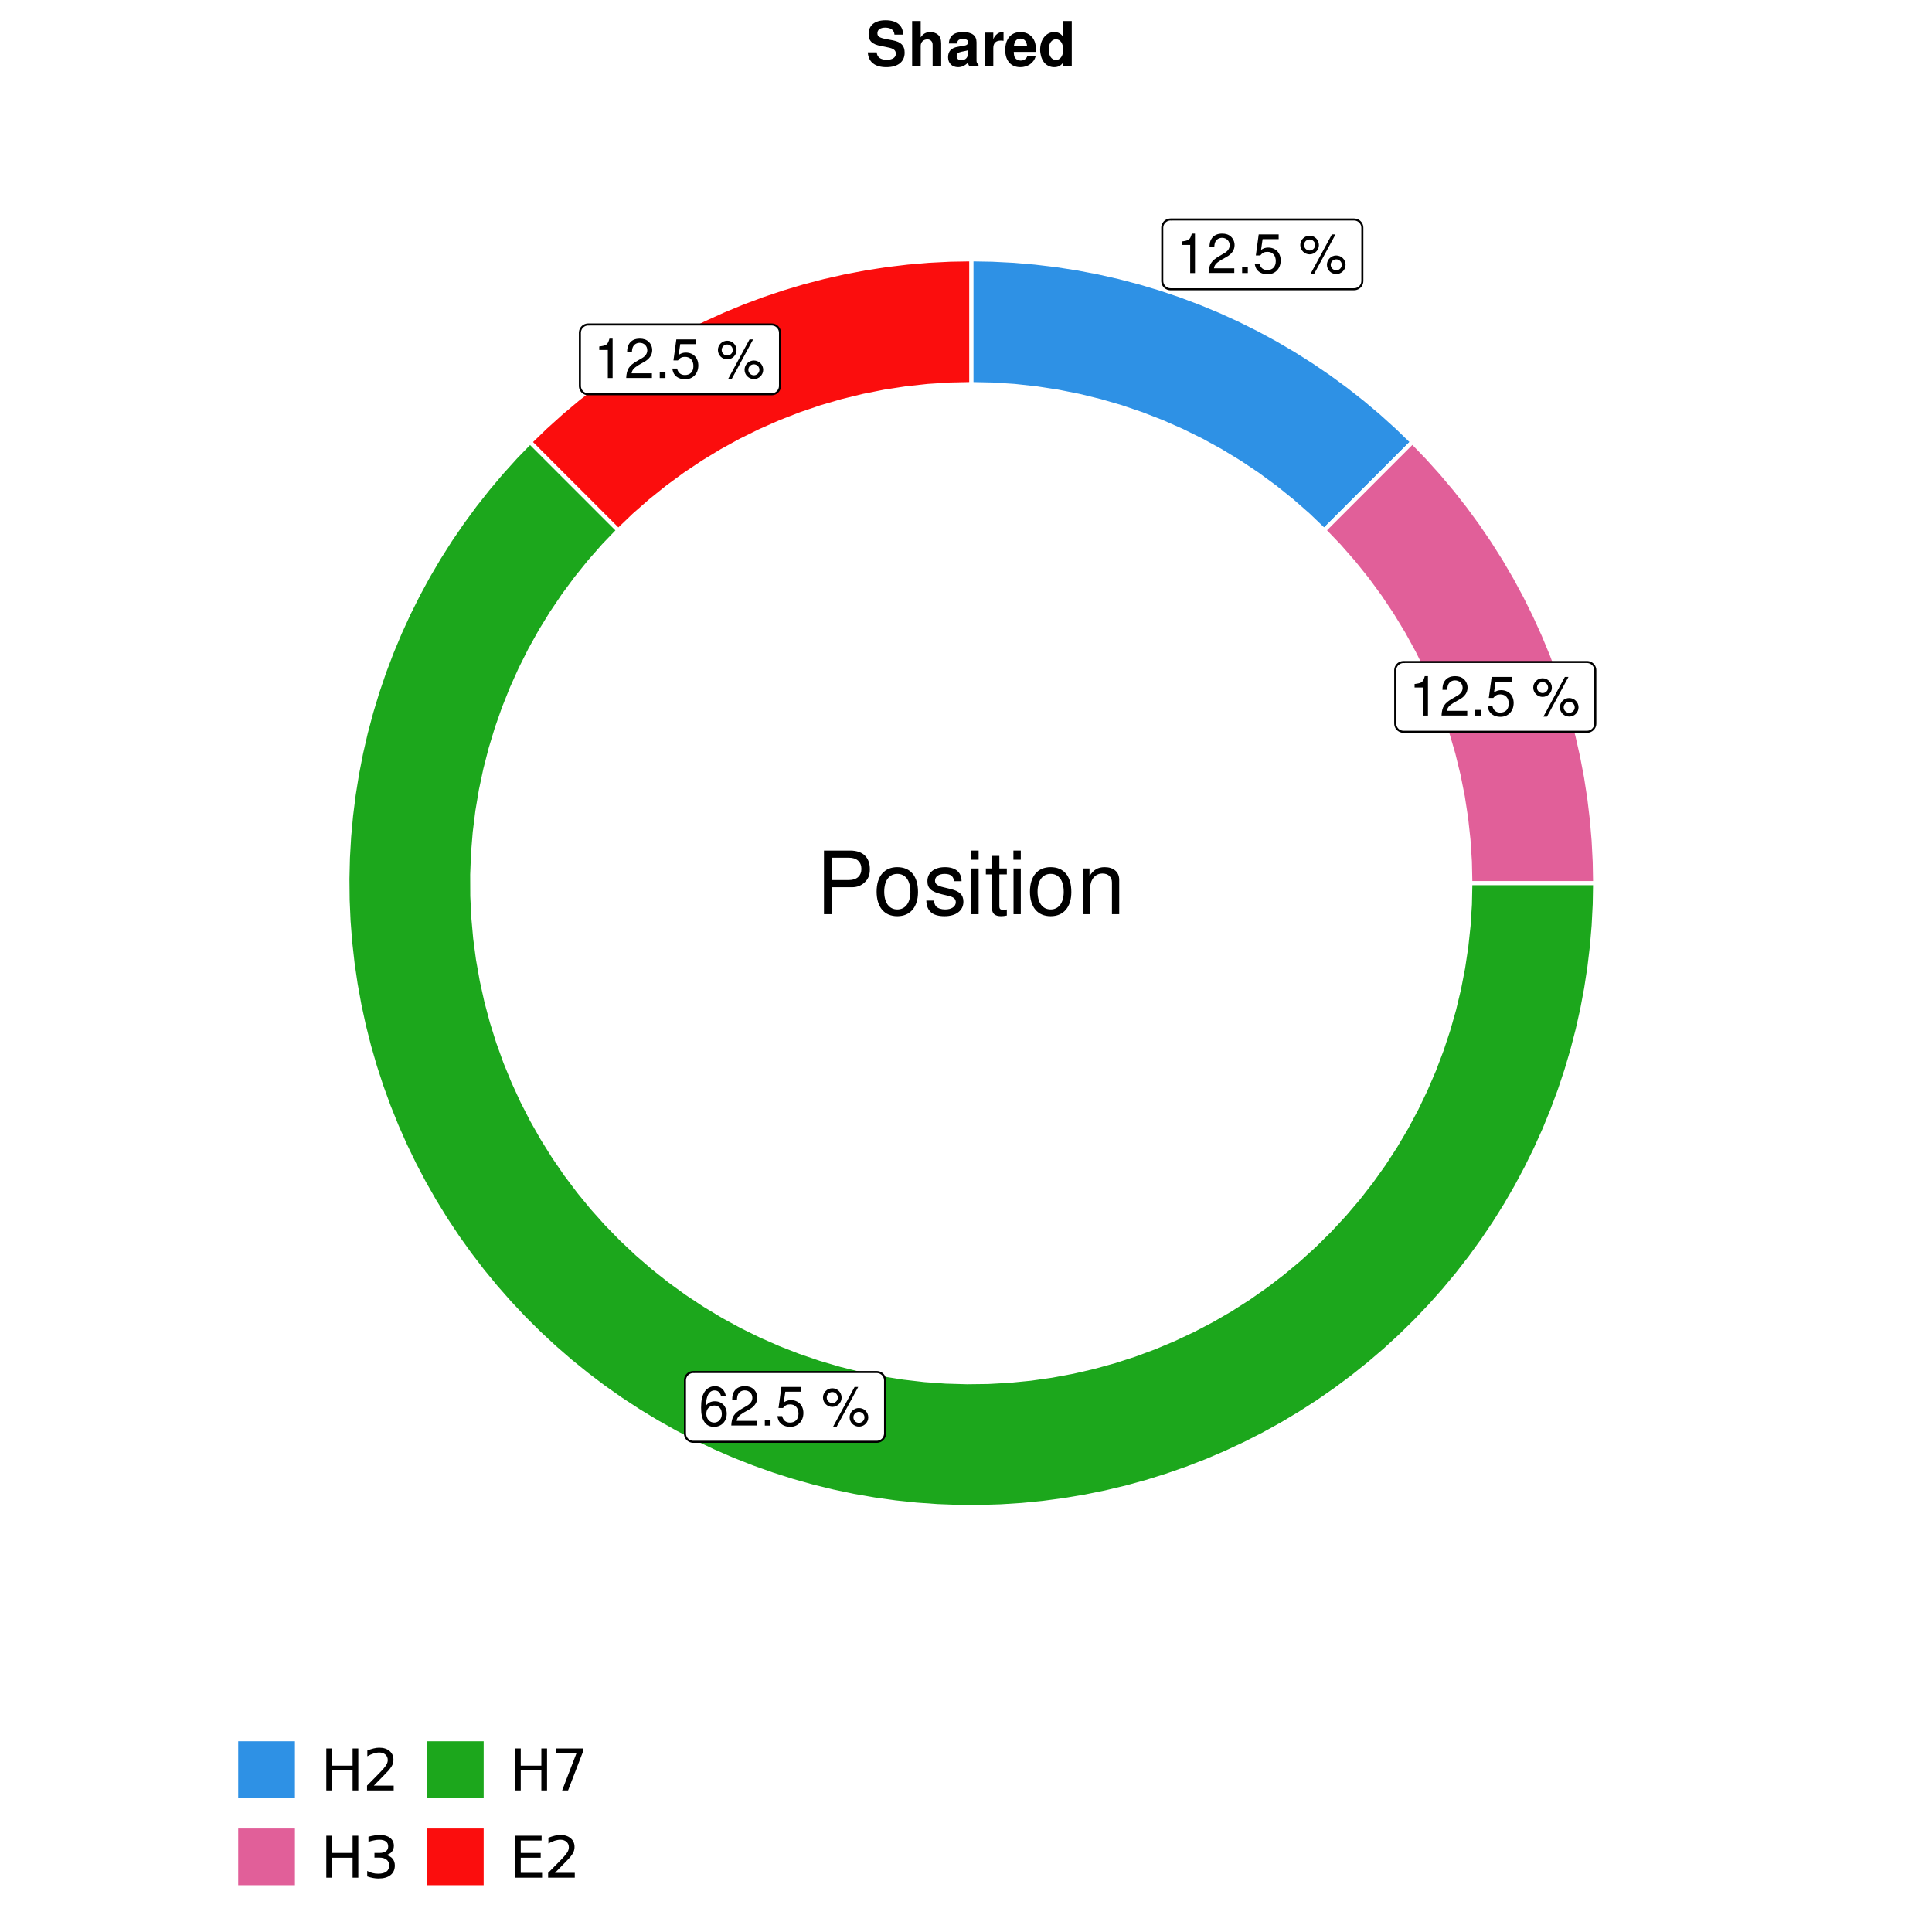 <?xml version="1.0" encoding="UTF-8"?>
<svg xmlns="http://www.w3.org/2000/svg" xmlns:xlink="http://www.w3.org/1999/xlink" width="504pt" height="504pt" viewBox="0 0 504 504" version="1.1">
<defs>
<g>
<symbol overflow="visible" id="glyph0-0">
<path style="stroke:none;" d=""/>
</symbol>
<symbol overflow="visible" id="glyph0-1">
<path style="stroke:none;" d="M 3.688 -7.328 L 3.688 0 L 4.938 0 L 4.938 -10.281 L 4.109 -10.281 C 3.672 -8.703 3.391 -8.484 1.453 -8.234 L 1.453 -7.328 Z M 3.688 -7.328 "/>
</symbol>
<symbol overflow="visible" id="glyph0-2">
<path style="stroke:none;" d="M 7.188 -1.234 L 1.891 -1.234 C 2.016 -2.094 2.469 -2.625 3.719 -3.391 L 5.141 -4.188 C 6.547 -4.969 7.266 -6.016 7.266 -7.281 C 7.266 -8.141 6.922 -8.922 6.328 -9.484 C 5.734 -10.031 4.984 -10.281 4.031 -10.281 C 2.766 -10.281 1.812 -9.828 1.25 -8.938 C 0.891 -8.406 0.734 -7.766 0.719 -6.719 L 1.969 -6.719 C 2 -7.422 2.094 -7.828 2.266 -8.172 C 2.594 -8.797 3.234 -9.188 4 -9.188 C 5.141 -9.188 5.984 -8.359 5.984 -7.25 C 5.984 -6.422 5.516 -5.719 4.625 -5.203 L 3.312 -4.438 C 1.203 -3.234 0.594 -2.266 0.484 -0.016 L 7.188 -0.016 Z M 7.188 -1.234 "/>
</symbol>
<symbol overflow="visible" id="glyph0-3">
<path style="stroke:none;" d="M 2.719 -1.484 L 1.234 -1.484 L 1.234 0 L 2.719 0 Z M 2.719 -1.484 "/>
</symbol>
<symbol overflow="visible" id="glyph0-4">
<path style="stroke:none;" d="M 6.766 -10.078 L 1.562 -10.078 L 0.812 -4.594 L 1.969 -4.594 C 2.547 -5.297 3.031 -5.531 3.828 -5.531 C 5.172 -5.531 6.016 -4.609 6.016 -3.109 C 6.016 -1.656 5.172 -0.781 3.812 -0.781 C 2.719 -0.781 2.047 -1.344 1.75 -2.469 L 0.5 -2.469 C 0.672 -1.656 0.812 -1.25 1.109 -0.875 C 1.672 -0.109 2.703 0.328 3.844 0.328 C 5.875 0.328 7.297 -1.156 7.297 -3.281 C 7.297 -5.281 5.969 -6.641 4.031 -6.641 C 3.328 -6.641 2.766 -6.453 2.172 -6.031 L 2.578 -8.844 L 6.766 -8.844 Z M 6.766 -10.078 "/>
</symbol>
<symbol overflow="visible" id="glyph0-5">
<path style="stroke:none;" d=""/>
</symbol>
<symbol overflow="visible" id="glyph0-6">
<path style="stroke:none;" d="M 2.828 -9.734 C 1.5 -9.734 0.406 -8.641 0.406 -7.312 C 0.406 -5.969 1.5 -4.875 2.844 -4.875 C 4.172 -4.875 5.266 -5.969 5.266 -7.281 C 5.266 -8.656 4.188 -9.734 2.828 -9.734 Z M 2.828 -8.75 C 3.641 -8.75 4.281 -8.109 4.281 -7.297 C 4.281 -6.516 3.625 -5.875 2.844 -5.875 C 2.047 -5.875 1.391 -6.516 1.391 -7.312 C 1.391 -8.109 2.031 -8.75 2.828 -8.75 Z M 8.656 -10.078 L 3.047 0.281 L 3.984 0.281 L 9.594 -10.078 Z M 9.781 -4.578 C 8.453 -4.578 7.359 -3.5 7.359 -2.156 C 7.359 -0.812 8.453 0.266 9.797 0.266 C 11.125 0.266 12.219 -0.812 12.219 -2.141 C 12.219 -3.5 11.141 -4.578 9.781 -4.578 Z M 9.781 -3.578 C 10.594 -3.578 11.234 -2.938 11.234 -2.141 C 11.234 -1.359 10.578 -0.719 9.797 -0.719 C 8.984 -0.719 8.344 -1.359 8.344 -2.156 C 8.344 -2.938 8.984 -3.578 9.781 -3.578 Z M 9.781 -3.578 "/>
</symbol>
<symbol overflow="visible" id="glyph0-7">
<path style="stroke:none;" d="M 7.078 -7.609 C 6.844 -9.281 5.766 -10.281 4.219 -10.281 C 3.109 -10.281 2.125 -9.734 1.516 -8.812 C 0.875 -7.812 0.609 -6.562 0.609 -4.688 C 0.609 -2.953 0.859 -1.859 1.469 -0.953 C 2 -0.109 2.891 0.328 4 0.328 C 5.922 0.328 7.297 -1.109 7.297 -3.109 C 7.297 -5 6.016 -6.344 4.203 -6.344 C 3.219 -6.344 2.438 -5.969 1.891 -5.219 C 1.906 -7.766 2.703 -9.172 4.141 -9.172 C 5.016 -9.172 5.625 -8.609 5.828 -7.609 Z M 4.047 -5.234 C 5.266 -5.234 6.016 -4.375 6.016 -3.016 C 6.016 -1.719 5.156 -0.781 4.016 -0.781 C 2.844 -0.781 1.969 -1.766 1.969 -3.078 C 1.969 -4.344 2.812 -5.234 4.047 -5.234 Z M 4.047 -5.234 "/>
</symbol>
<symbol overflow="visible" id="glyph1-0">
<path style="stroke:none;" d=""/>
</symbol>
<symbol overflow="visible" id="glyph1-1">
<path style="stroke:none;" d="M 4.188 -7.031 L 9.406 -7.031 C 10.703 -7.031 11.719 -7.422 12.609 -8.219 C 13.609 -9.125 14.047 -10.203 14.047 -11.719 C 14.047 -14.844 12.203 -16.594 8.922 -16.594 L 2.078 -16.594 L 2.078 0 L 4.188 0 Z M 4.188 -8.906 L 4.188 -14.734 L 8.609 -14.734 C 10.625 -14.734 11.844 -13.641 11.844 -11.812 C 11.844 -10 10.625 -8.906 8.609 -8.906 Z M 4.188 -8.906 "/>
</symbol>
<symbol overflow="visible" id="glyph1-2">
<path style="stroke:none;" d="M 6.188 -12.266 C 2.828 -12.266 0.812 -9.875 0.812 -5.875 C 0.812 -1.844 2.828 0.531 6.219 0.531 C 9.578 0.531 11.609 -1.859 11.609 -5.781 C 11.609 -9.922 9.656 -12.266 6.188 -12.266 Z M 6.219 -10.516 C 8.359 -10.516 9.625 -8.766 9.625 -5.812 C 9.625 -2.984 8.312 -1.234 6.219 -1.234 C 4.094 -1.234 2.797 -2.984 2.797 -5.875 C 2.797 -8.766 4.094 -10.516 6.219 -10.516 Z M 6.219 -10.516 "/>
</symbol>
<symbol overflow="visible" id="glyph1-3">
<path style="stroke:none;" d="M 9.969 -8.609 C 9.953 -10.953 8.406 -12.266 5.641 -12.266 C 2.875 -12.266 1.062 -10.844 1.062 -8.625 C 1.062 -6.766 2.031 -5.875 4.844 -5.188 L 6.625 -4.766 C 7.938 -4.438 8.469 -3.969 8.469 -3.125 C 8.469 -1.984 7.359 -1.234 5.688 -1.234 C 4.672 -1.234 3.797 -1.531 3.328 -2.031 C 3.031 -2.375 2.891 -2.703 2.781 -3.547 L 0.781 -3.547 C 0.859 -0.797 2.406 0.531 5.531 0.531 C 8.531 0.531 10.453 -0.953 10.453 -3.25 C 10.453 -5.031 9.453 -6.016 7.078 -6.578 L 5.266 -7.016 C 3.703 -7.375 3.047 -7.875 3.047 -8.719 C 3.047 -9.828 4.031 -10.516 5.578 -10.516 C 7.109 -10.516 7.922 -9.859 7.969 -8.609 Z M 9.969 -8.609 "/>
</symbol>
<symbol overflow="visible" id="glyph1-4">
<path style="stroke:none;" d="M 3.422 -11.922 L 1.531 -11.922 L 1.531 0 L 3.422 0 Z M 3.422 -16.594 L 1.5 -16.594 L 1.5 -14.203 L 3.422 -14.203 Z M 3.422 -16.594 "/>
</symbol>
<symbol overflow="visible" id="glyph1-5">
<path style="stroke:none;" d="M 5.781 -11.922 L 3.828 -11.922 L 3.828 -15.203 L 1.938 -15.203 L 1.938 -11.922 L 0.312 -11.922 L 0.312 -10.375 L 1.938 -10.375 L 1.938 -1.359 C 1.938 -0.141 2.75 0.531 4.234 0.531 C 4.734 0.531 5.141 0.484 5.781 0.359 L 5.781 -1.234 C 5.516 -1.156 5.266 -1.141 4.875 -1.141 C 4.047 -1.141 3.828 -1.359 3.828 -2.203 L 3.828 -10.375 L 5.781 -10.375 Z M 5.781 -11.922 "/>
</symbol>
<symbol overflow="visible" id="glyph1-6">
<path style="stroke:none;" d="M 1.594 -11.922 L 1.594 0 L 3.5 0 L 3.5 -6.578 C 3.5 -9.016 4.781 -10.609 6.734 -10.609 C 8.234 -10.609 9.203 -9.703 9.203 -8.266 L 9.203 0 L 11.094 0 L 11.094 -9.016 C 11.094 -11 9.609 -12.266 7.312 -12.266 C 5.531 -12.266 4.391 -11.594 3.344 -9.922 L 3.344 -11.922 Z M 1.594 -11.922 "/>
</symbol>
<symbol overflow="visible" id="glyph2-0">
<path style="stroke:none;" d="M 0.75 2.656 L 0.75 -10.578 L 8.25 -10.578 L 8.25 2.656 Z M 1.594 1.812 L 7.406 1.812 L 7.406 -9.734 L 1.594 -9.734 Z M 1.594 1.812 "/>
</symbol>
<symbol overflow="visible" id="glyph2-1">
<path style="stroke:none;" d="M 1.469 -10.938 L 2.953 -10.938 L 2.953 -6.453 L 8.328 -6.453 L 8.328 -10.938 L 9.812 -10.938 L 9.812 0 L 8.328 0 L 8.328 -5.203 L 2.953 -5.203 L 2.953 0 L 1.469 0 Z M 1.469 -10.938 "/>
</symbol>
<symbol overflow="visible" id="glyph2-2">
<path style="stroke:none;" d="M 2.875 -1.25 L 8.047 -1.25 L 8.047 0 L 1.094 0 L 1.094 -1.25 C 1.656 -1.82 2.422 -2.598 3.391 -3.578 C 4.359 -4.555 4.969 -5.191 5.219 -5.484 C 5.695 -6.016 6.031 -6.461 6.219 -6.828 C 6.406 -7.203 6.5 -7.566 6.5 -7.922 C 6.5 -8.504 6.297 -8.977 5.891 -9.344 C 5.484 -9.707 4.953 -9.891 4.297 -9.891 C 3.828 -9.891 3.332 -9.805 2.812 -9.641 C 2.301 -9.484 1.754 -9.238 1.172 -8.906 L 1.172 -10.406 C 1.766 -10.645 2.32 -10.828 2.844 -10.953 C 3.363 -11.078 3.836 -11.141 4.266 -11.141 C 5.398 -11.141 6.301 -10.852 6.969 -10.281 C 7.645 -9.719 7.984 -8.961 7.984 -8.016 C 7.984 -7.566 7.898 -7.141 7.734 -6.734 C 7.566 -6.328 7.258 -5.852 6.812 -5.312 C 6.688 -5.164 6.297 -4.754 5.641 -4.078 C 4.992 -3.398 4.07 -2.457 2.875 -1.25 Z M 2.875 -1.25 "/>
</symbol>
<symbol overflow="visible" id="glyph2-3">
<path style="stroke:none;" d="M 6.094 -5.891 C 6.801 -5.742 7.352 -5.43 7.75 -4.953 C 8.145 -4.473 8.344 -3.879 8.344 -3.172 C 8.344 -2.098 7.969 -1.266 7.219 -0.672 C 6.477 -0.078 5.426 0.219 4.062 0.219 C 3.602 0.219 3.129 0.172 2.641 0.078 C 2.16 -0.016 1.66 -0.148 1.141 -0.328 L 1.141 -1.766 C 1.555 -1.523 2.004 -1.344 2.484 -1.219 C 2.973 -1.094 3.484 -1.031 4.016 -1.031 C 4.941 -1.031 5.648 -1.211 6.141 -1.578 C 6.629 -1.941 6.875 -2.473 6.875 -3.172 C 6.875 -3.816 6.645 -4.32 6.188 -4.688 C 5.738 -5.051 5.113 -5.234 4.312 -5.234 L 3.031 -5.234 L 3.031 -6.453 L 4.359 -6.453 C 5.086 -6.453 5.645 -6.598 6.031 -6.891 C 6.414 -7.18 6.609 -7.598 6.609 -8.141 C 6.609 -8.703 6.41 -9.133 6.016 -9.438 C 5.617 -9.738 5.051 -9.891 4.312 -9.891 C 3.906 -9.891 3.469 -9.844 3 -9.75 C 2.539 -9.664 2.031 -9.531 1.469 -9.344 L 1.469 -10.672 C 2.031 -10.828 2.555 -10.941 3.047 -11.016 C 3.535 -11.098 4 -11.141 4.438 -11.141 C 5.562 -11.141 6.453 -10.883 7.109 -10.375 C 7.766 -9.863 8.094 -9.172 8.094 -8.297 C 8.094 -7.691 7.914 -7.18 7.562 -6.766 C 7.219 -6.348 6.727 -6.055 6.094 -5.891 Z M 6.094 -5.891 "/>
</symbol>
<symbol overflow="visible" id="glyph2-4">
<path style="stroke:none;" d="M 1.234 -10.938 L 8.266 -10.938 L 8.266 -10.312 L 4.297 0 L 2.75 0 L 6.484 -9.688 L 1.234 -9.688 Z M 1.234 -10.938 "/>
</symbol>
<symbol overflow="visible" id="glyph2-5">
<path style="stroke:none;" d="M 1.469 -10.938 L 8.391 -10.938 L 8.391 -9.688 L 2.953 -9.688 L 2.953 -6.453 L 8.156 -6.453 L 8.156 -5.203 L 2.953 -5.203 L 2.953 -1.25 L 8.516 -1.25 L 8.516 0 L 1.469 0 Z M 1.469 -10.938 "/>
</symbol>
<symbol overflow="visible" id="glyph3-0">
<path style="stroke:none;" d=""/>
</symbol>
<symbol overflow="visible" id="glyph3-1">
<path style="stroke:none;" d="M 9.719 -8.109 C 9.703 -10.531 8.078 -11.859 5.141 -11.859 C 2.344 -11.859 0.719 -10.547 0.719 -8.266 C 0.719 -6.469 1.625 -5.578 4 -5.141 L 5.625 -4.812 C 7.234 -4.516 7.828 -4.062 7.828 -3.125 C 7.828 -2.141 6.922 -1.547 5.469 -1.547 C 3.844 -1.547 2.922 -2.234 2.844 -3.484 L 0.516 -3.484 C 0.656 -0.984 2.375 0.375 5.344 0.375 C 8.359 0.375 10.125 -1.031 10.125 -3.406 C 10.125 -5.25 9.203 -6.203 7.047 -6.625 L 5.219 -6.969 C 3.5 -7.312 3.016 -7.641 3.016 -8.5 C 3.016 -9.375 3.781 -9.938 5.031 -9.938 C 6.547 -9.938 7.391 -9.297 7.469 -8.109 Z M 9.719 -8.109 "/>
</symbol>
<symbol overflow="visible" id="glyph3-2">
<path style="stroke:none;" d="M 1.078 -11.656 L 1.078 0 L 3.312 0 L 3.312 -5.188 C 3.312 -6.172 4.031 -6.875 5.047 -6.875 C 5.531 -6.875 5.906 -6.703 6.156 -6.359 C 6.375 -6.062 6.422 -5.828 6.422 -5.281 L 6.422 0 L 8.656 0 L 8.656 -5.797 C 8.656 -6.859 8.375 -7.625 7.781 -8.125 C 7.281 -8.547 6.562 -8.781 5.844 -8.781 C 4.734 -8.781 3.938 -8.359 3.312 -7.391 L 3.312 -11.656 Z M 1.078 -11.656 "/>
</symbol>
<symbol overflow="visible" id="glyph3-3">
<path style="stroke:none;" d="M 8.391 -0.266 C 8 -0.641 7.875 -0.891 7.875 -1.328 L 7.875 -6.125 C 7.875 -7.891 6.672 -8.781 4.344 -8.781 C 2 -8.781 0.781 -7.797 0.641 -5.797 L 2.797 -5.797 C 2.906 -6.688 3.281 -6.969 4.391 -6.969 C 5.25 -6.969 5.688 -6.688 5.688 -6.109 C 5.688 -5.828 5.531 -5.578 5.297 -5.438 C 4.984 -5.281 4.984 -5.281 3.891 -5.109 L 2.984 -4.938 C 1.281 -4.656 0.453 -3.781 0.453 -2.219 C 0.453 -0.672 1.484 0.375 3.078 0.375 C 4.031 0.375 4.891 -0.031 5.703 -0.859 C 5.703 -0.422 5.75 -0.25 5.953 0 L 8.391 0 Z M 5.688 -3.469 C 5.688 -2.172 5.047 -1.438 3.906 -1.438 C 3.156 -1.438 2.688 -1.844 2.688 -2.484 C 2.688 -3.156 3.047 -3.469 3.969 -3.656 L 4.734 -3.812 C 5.328 -3.922 5.422 -3.953 5.688 -4.078 Z M 5.688 -3.469 "/>
</symbol>
<symbol overflow="visible" id="glyph3-4">
<path style="stroke:none;" d="M 1.016 -8.641 L 1.016 0 L 3.25 0 L 3.25 -4.594 C 3.25 -5.906 3.906 -6.562 5.219 -6.562 C 5.453 -6.562 5.609 -6.547 5.922 -6.5 L 5.922 -8.766 C 5.797 -8.781 5.75 -8.781 5.641 -8.781 C 4.625 -8.781 3.75 -8.109 3.25 -6.938 L 3.25 -8.641 Z M 1.016 -8.641 "/>
</symbol>
<symbol overflow="visible" id="glyph3-5">
<path style="stroke:none;" d="M 8.391 -3.609 C 8.406 -3.812 8.406 -3.891 8.406 -4 C 8.406 -4.859 8.266 -5.656 8.062 -6.266 C 7.484 -7.844 6.094 -8.781 4.359 -8.781 C 1.875 -8.781 0.359 -6.984 0.359 -4.094 C 0.359 -1.328 1.859 0.375 4.297 0.375 C 6.234 0.375 7.812 -0.719 8.297 -2.438 L 6.094 -2.438 C 5.828 -1.75 5.203 -1.344 4.391 -1.344 C 3.75 -1.344 3.234 -1.609 2.906 -2.094 C 2.703 -2.422 2.625 -2.797 2.594 -3.609 Z M 2.625 -5.109 C 2.766 -6.438 3.328 -7.078 4.312 -7.078 C 5.344 -7.078 5.953 -6.391 6.062 -5.109 Z M 2.625 -5.109 "/>
</symbol>
<symbol overflow="visible" id="glyph3-6">
<path style="stroke:none;" d="M 6.484 0 L 8.719 0 L 8.719 -11.656 L 6.484 -11.656 L 6.484 -7.516 C 5.922 -8.391 5.188 -8.781 4.094 -8.781 C 2.031 -8.781 0.469 -6.797 0.469 -4.188 C 0.469 -3.031 0.812 -1.844 1.391 -1.016 C 1.984 -0.156 3.047 0.375 4.094 0.375 C 5.188 0.375 5.922 -0.016 6.484 -0.875 Z M 4.594 -6.906 C 5.734 -6.906 6.484 -5.828 6.484 -4.156 C 6.484 -2.594 5.719 -1.5 4.594 -1.5 C 3.469 -1.5 2.703 -2.609 2.703 -4.188 C 2.703 -5.812 3.469 -6.906 4.594 -6.906 Z M 4.594 -6.906 "/>
</symbol>
</g>
<clipPath id="clip1">
  <path d="M 41.719 0 L 462.281 0 L 462.281 504 L 41.719 504 Z M 41.719 0 "/>
</clipPath>
<clipPath id="clip2">
  <path d="M 49.938 26.957 L 456.801 26.957 L 456.801 433.82 L 49.938 433.82 Z M 49.938 26.957 "/>
</clipPath>
</defs>
<g id="surface21">
<rect x="0" y="0" width="504" height="504" style="fill:rgb(100%,100%,100%);fill-opacity:1;stroke:none;"/>
<g clip-path="url(#clip1)" clip-rule="nonzero">
<path style="fill-rule:nonzero;fill:rgb(100%,100%,100%);fill-opacity:1;stroke-width:1.067;stroke-linecap:round;stroke-linejoin:round;stroke:rgb(100%,100%,100%);stroke-opacity:1;stroke-miterlimit:10;" d="M 41.719 504 L 462.281 504 L 462.281 0 L 41.719 0 Z M 41.719 504 "/>
</g>
<g clip-path="url(#clip2)" clip-rule="nonzero">
<path style=" stroke:none;fill-rule:nonzero;fill:rgb(100%,100%,100%);fill-opacity:1;" d="M 49.938 433.824 L 456.801 433.824 L 456.801 26.961 L 49.938 26.961 Z M 49.938 433.824 "/>
</g>
<path style="fill-rule:nonzero;fill:rgb(18.039%,56.863%,89.804%);fill-opacity:1;stroke-width:1.067;stroke-linecap:butt;stroke-linejoin:miter;stroke:rgb(100%,100%,100%);stroke-opacity:1;stroke-miterlimit:10;" d="M 345.434 138.328 L 359.242 124.52 L 363.844 119.914 L 368.449 115.312 L 364.453 111.449 L 360.328 107.727 L 356.078 104.148 L 351.707 100.715 L 347.223 97.434 L 342.629 94.305 L 337.93 91.34 L 333.133 88.531 L 328.242 85.891 L 323.266 83.418 L 318.207 81.117 L 313.074 78.992 L 307.871 77.043 L 302.602 75.27 L 297.277 73.68 L 291.902 72.273 L 286.48 71.051 L 281.023 70.012 L 275.531 69.16 L 270.012 68.5 L 264.477 68.023 L 258.926 67.742 L 253.371 67.645 L 253.371 100.195 L 259.051 100.32 L 264.719 100.691 L 270.363 101.309 L 275.977 102.172 L 281.551 103.281 L 287.066 104.633 L 292.52 106.219 L 297.898 108.047 L 303.195 110.105 L 308.395 112.395 L 313.488 114.906 L 318.469 117.637 L 323.324 120.586 L 328.047 123.742 L 332.629 127.098 L 337.059 130.656 L 341.328 134.398 Z M 345.434 138.328 "/>
<path style="fill-rule:nonzero;fill:rgb(88.235%,37.255%,60%);fill-opacity:1;stroke-width:1.067;stroke-linecap:butt;stroke-linejoin:miter;stroke:rgb(100%,100%,100%);stroke-opacity:1;stroke-miterlimit:10;" d="M 383.566 230.391 L 416.117 230.391 L 416.02 224.836 L 415.734 219.285 L 415.262 213.75 L 414.602 208.23 L 413.75 202.738 L 412.711 197.281 L 411.488 191.859 L 410.082 186.484 L 408.488 181.16 L 406.719 175.891 L 404.77 170.688 L 402.641 165.555 L 400.34 160.496 L 397.871 155.516 L 395.23 150.629 L 392.422 145.832 L 389.453 141.133 L 386.328 136.539 L 383.047 132.055 L 379.613 127.684 L 376.035 123.434 L 372.309 119.309 L 368.449 115.312 L 363.844 119.914 L 359.242 124.52 L 345.434 138.328 L 349.359 142.43 L 353.105 146.703 L 356.66 151.133 L 360.02 155.715 L 363.176 160.438 L 366.125 165.293 L 368.855 170.273 L 371.367 175.367 L 373.656 180.566 L 375.715 185.863 L 377.539 191.242 L 379.129 196.695 L 380.48 202.211 L 381.59 207.781 L 382.453 213.398 L 383.07 219.043 L 383.441 224.711 Z M 383.566 230.391 "/>
<path style="fill-rule:nonzero;fill:rgb(10.98%,65.49%,10.98%);fill-opacity:1;stroke-width:1.067;stroke-linecap:butt;stroke-linejoin:miter;stroke:rgb(100%,100%,100%);stroke-opacity:1;stroke-miterlimit:10;" d="M 161.309 138.328 L 156.703 133.727 L 152.102 129.121 L 147.496 124.52 L 142.895 119.914 L 138.293 115.312 L 134.461 119.273 L 130.77 123.363 L 127.219 127.574 L 123.809 131.902 L 120.551 136.344 L 117.441 140.895 L 114.492 145.543 L 111.699 150.293 L 109.07 155.137 L 106.605 160.062 L 104.309 165.07 L 102.184 170.152 L 100.23 175.305 L 98.453 180.52 L 96.855 185.793 L 95.434 191.113 L 94.195 196.484 L 93.141 201.891 L 92.266 207.328 L 91.578 212.797 L 91.074 218.281 L 90.758 223.781 L 90.629 229.289 L 90.684 234.797 L 90.926 240.301 L 91.355 245.793 L 91.969 251.27 L 92.77 256.719 L 93.75 262.141 L 94.918 267.527 L 96.266 272.867 L 97.793 278.16 L 99.5 283.398 L 101.383 288.578 L 103.438 293.688 L 105.664 298.727 L 108.062 303.688 L 110.629 308.562 L 113.355 313.348 L 116.242 318.039 L 119.289 322.633 L 122.488 327.117 L 125.836 331.492 L 129.332 335.75 L 132.969 339.887 L 136.742 343.902 L 140.652 347.785 L 144.691 351.531 L 148.852 355.141 L 153.137 358.605 L 157.531 361.926 L 162.039 365.094 L 166.652 368.109 L 171.363 370.965 L 176.168 373.66 L 181.059 376.191 L 186.035 378.555 L 191.09 380.75 L 196.215 382.77 L 201.406 384.617 L 206.656 386.289 L 211.957 387.781 L 217.309 389.09 L 222.699 390.223 L 228.129 391.168 L 233.586 391.93 L 239.062 392.508 L 244.559 392.898 L 250.062 393.105 L 255.574 393.121 L 261.082 392.953 L 266.578 392.602 L 272.062 392.059 L 277.523 391.336 L 282.957 390.426 L 288.355 389.332 L 293.715 388.059 L 299.027 386.602 L 304.289 384.965 L 309.492 383.152 L 314.629 381.168 L 319.699 379.008 L 324.691 376.676 L 329.602 374.18 L 334.426 371.516 L 339.156 368.691 L 343.785 365.711 L 348.316 362.57 L 352.734 359.281 L 357.039 355.844 L 361.227 352.266 L 365.289 348.543 L 369.227 344.688 L 373.027 340.703 L 376.691 336.59 L 380.215 332.352 L 383.594 328 L 386.824 323.539 L 389.898 318.969 L 392.82 314.297 L 395.578 309.527 L 398.176 304.668 L 400.609 299.727 L 402.871 294.703 L 404.961 289.605 L 406.879 284.441 L 408.621 279.215 L 410.184 273.93 L 411.566 268.598 L 412.77 263.223 L 413.789 257.809 L 414.625 252.363 L 415.277 246.891 L 415.742 241.402 L 416.023 235.898 L 416.117 230.391 L 383.566 230.391 L 383.449 235.945 L 383.094 241.492 L 382.5 247.02 L 381.672 252.512 L 380.613 257.969 L 379.32 263.371 L 377.797 268.719 L 376.051 273.992 L 374.078 279.188 L 371.883 284.293 L 369.477 289.301 L 366.855 294.203 L 364.031 298.988 L 361.004 303.645 L 357.777 308.172 L 354.363 312.559 L 350.766 316.793 L 346.992 320.867 L 343.047 324.781 L 338.938 328.523 L 334.672 332.086 L 330.258 335.461 L 325.703 338.645 L 321.02 341.633 L 316.211 344.418 L 311.285 346.996 L 306.258 349.363 L 301.133 351.512 L 295.922 353.438 L 290.633 355.141 L 285.273 356.617 L 279.859 357.863 L 274.395 358.879 L 268.895 359.66 L 263.363 360.203 L 257.816 360.512 L 252.258 360.582 L 246.703 360.418 L 241.16 360.016 L 235.641 359.375 L 230.152 358.5 L 224.707 357.395 L 219.316 356.055 L 213.984 354.488 L 208.723 352.695 L 203.547 350.676 L 198.457 348.441 L 193.473 345.992 L 188.594 343.328 L 183.832 340.461 L 179.199 337.395 L 174.699 334.133 L 170.344 330.68 L 166.141 327.047 L 162.098 323.238 L 158.219 319.258 L 154.512 315.117 L 150.988 310.82 L 147.648 306.379 L 144.5 301.797 L 141.555 297.086 L 138.809 292.254 L 136.273 287.309 L 133.953 282.262 L 131.848 277.117 L 129.965 271.891 L 128.305 266.586 L 126.875 261.219 L 125.676 255.793 L 124.707 250.32 L 123.973 244.812 L 123.477 239.277 L 123.215 233.727 L 123.191 228.168 L 123.406 222.617 L 123.855 217.078 L 124.543 211.562 L 125.461 206.082 L 126.617 200.645 L 128 195.266 L 129.613 189.945 L 131.453 184.703 L 133.512 179.543 L 135.793 174.473 L 138.285 169.508 L 140.988 164.652 L 143.895 159.918 L 147.004 155.309 L 150.305 150.84 L 153.793 146.512 L 157.461 142.34 Z M 161.309 138.328 "/>
<path style="fill-rule:nonzero;fill:rgb(98.431%,5.098%,5.098%);fill-opacity:1;stroke-width:1.067;stroke-linecap:butt;stroke-linejoin:miter;stroke:rgb(100%,100%,100%);stroke-opacity:1;stroke-miterlimit:10;" d="M 253.371 100.195 L 253.371 67.645 L 247.812 67.742 L 242.266 68.023 L 236.727 68.5 L 231.211 69.16 L 225.719 70.012 L 220.258 71.051 L 214.836 72.273 L 209.461 73.68 L 204.137 75.27 L 198.871 77.043 L 193.664 78.992 L 188.531 81.117 L 183.473 83.418 L 178.496 85.891 L 173.605 88.531 L 168.809 91.34 L 164.113 94.305 L 159.516 97.434 L 155.031 100.715 L 150.664 104.148 L 146.414 107.727 L 142.289 111.449 L 138.293 115.312 L 142.895 119.914 L 147.496 124.52 L 152.102 129.121 L 156.703 133.727 L 161.309 138.328 L 165.41 134.398 L 169.68 130.656 L 174.109 127.098 L 178.691 123.742 L 183.414 120.586 L 188.273 117.637 L 193.25 114.906 L 198.348 112.395 L 203.547 110.105 L 208.84 108.047 L 214.219 106.219 L 219.672 104.633 L 225.191 103.281 L 230.762 102.172 L 236.375 101.309 L 242.023 100.691 L 247.691 100.32 Z M 253.371 100.195 "/>
<path style="fill-rule:nonzero;fill:rgb(100%,100%,100%);fill-opacity:1;stroke-width:0.533;stroke-linecap:round;stroke-linejoin:round;stroke:rgb(0%,0%,0%);stroke-opacity:1;stroke-miterlimit:10;" d="M 305.355 75.457 L 353.234 75.457 L 353.148 75.453 L 353.496 75.441 L 353.836 75.371 L 354.164 75.246 L 354.465 75.074 L 354.734 74.855 L 354.965 74.594 L 355.148 74.301 L 355.285 73.98 L 355.367 73.645 L 355.395 73.297 L 355.395 59.418 L 355.367 59.07 L 355.285 58.73 L 355.148 58.414 L 354.965 58.117 L 354.734 57.859 L 354.465 57.637 L 354.164 57.465 L 353.836 57.34 L 353.496 57.273 L 353.234 57.258 L 305.355 57.258 L 305.617 57.273 L 305.27 57.258 L 304.926 57.301 L 304.59 57.398 L 304.277 57.547 L 303.988 57.742 L 303.738 57.984 L 303.531 58.262 L 303.367 58.57 L 303.258 58.898 L 303.203 59.242 L 303.195 59.418 L 303.195 73.297 L 303.203 73.121 L 303.203 73.469 L 303.258 73.812 L 303.367 74.145 L 303.531 74.449 L 303.738 74.73 L 303.988 74.969 L 304.277 75.168 L 304.59 75.316 L 304.926 75.414 L 305.27 75.453 Z M 305.355 75.457 "/>
<g style="fill:rgb(0%,0%,0%);fill-opacity:1;">
  <use xlink:href="#glyph0-1" x="306.797" y="71.226"/>
  <use xlink:href="#glyph0-2" x="314.797" y="71.226"/>
  <use xlink:href="#glyph0-3" x="322.797" y="71.226"/>
  <use xlink:href="#glyph0-4" x="326.797" y="71.226"/>
  <use xlink:href="#glyph0-5" x="334.797" y="71.226"/>
  <use xlink:href="#glyph0-6" x="338.797" y="71.226"/>
</g>
<path style="fill-rule:nonzero;fill:rgb(100%,100%,100%);fill-opacity:1;stroke-width:0.533;stroke-linecap:round;stroke-linejoin:round;stroke:rgb(0%,0%,0%);stroke-opacity:1;stroke-miterlimit:10;" d="M 366.129 190.902 L 414.008 190.902 L 413.922 190.898 L 414.27 190.887 L 414.609 190.816 L 414.934 190.691 L 415.238 190.52 L 415.504 190.297 L 415.734 190.039 L 415.922 189.746 L 416.059 189.426 L 416.141 189.086 L 416.168 188.742 L 416.168 174.859 L 416.141 174.516 L 416.059 174.176 L 415.922 173.855 L 415.734 173.562 L 415.504 173.305 L 415.238 173.082 L 414.934 172.91 L 414.609 172.785 L 414.27 172.715 L 414.008 172.699 L 366.129 172.699 L 366.391 172.715 L 366.043 172.703 L 365.699 172.746 L 365.363 172.84 L 365.051 172.992 L 364.762 173.188 L 364.512 173.43 L 364.305 173.707 L 364.141 174.016 L 364.031 174.344 L 363.977 174.688 L 363.969 174.859 L 363.969 188.742 L 363.977 188.566 L 363.977 188.914 L 364.031 189.258 L 364.141 189.586 L 364.305 189.895 L 364.512 190.172 L 364.762 190.414 L 365.051 190.613 L 365.363 190.762 L 365.699 190.855 L 366.043 190.898 Z M 366.129 190.902 "/>
<g style="fill:rgb(0%,0%,0%);fill-opacity:1;">
  <use xlink:href="#glyph0-1" x="367.57" y="186.671"/>
  <use xlink:href="#glyph0-2" x="375.57" y="186.671"/>
  <use xlink:href="#glyph0-3" x="383.57" y="186.671"/>
  <use xlink:href="#glyph0-4" x="387.57" y="186.671"/>
  <use xlink:href="#glyph0-5" x="395.57" y="186.671"/>
  <use xlink:href="#glyph0-6" x="399.57" y="186.671"/>
</g>
<path style="fill-rule:nonzero;fill:rgb(100%,100%,100%);fill-opacity:1;stroke-width:0.533;stroke-linecap:round;stroke-linejoin:round;stroke:rgb(0%,0%,0%);stroke-opacity:1;stroke-miterlimit:10;" d="M 180.844 376.121 L 228.727 376.121 L 228.637 376.121 L 228.984 376.105 L 229.328 376.035 L 229.652 375.914 L 229.953 375.738 L 230.223 375.52 L 230.453 375.258 L 230.637 374.965 L 230.773 374.645 L 230.855 374.309 L 230.887 373.961 L 230.887 360.082 L 230.855 359.734 L 230.773 359.398 L 230.637 359.078 L 230.453 358.785 L 230.223 358.523 L 229.953 358.305 L 229.652 358.129 L 229.328 358.008 L 228.984 357.938 L 228.727 357.922 L 180.844 357.922 L 181.105 357.938 L 180.758 357.922 L 180.414 357.965 L 180.078 358.062 L 179.766 358.211 L 179.48 358.41 L 179.23 358.648 L 179.02 358.926 L 178.859 359.234 L 178.75 359.566 L 178.691 359.906 L 178.684 360.082 L 178.684 373.961 L 178.691 373.789 L 178.691 374.137 L 178.75 374.48 L 178.859 374.809 L 179.02 375.117 L 179.23 375.395 L 179.48 375.637 L 179.766 375.832 L 180.078 375.98 L 180.414 376.078 L 180.758 376.121 Z M 180.844 376.121 "/>
<g style="fill:rgb(0%,0%,0%);fill-opacity:1;">
  <use xlink:href="#glyph0-7" x="182.285" y="371.894"/>
  <use xlink:href="#glyph0-2" x="190.285" y="371.894"/>
  <use xlink:href="#glyph0-3" x="198.285" y="371.894"/>
  <use xlink:href="#glyph0-4" x="202.285" y="371.894"/>
  <use xlink:href="#glyph0-5" x="210.285" y="371.894"/>
  <use xlink:href="#glyph0-6" x="214.285" y="371.894"/>
</g>
<path style="fill-rule:nonzero;fill:rgb(100%,100%,100%);fill-opacity:1;stroke-width:0.533;stroke-linecap:round;stroke-linejoin:round;stroke:rgb(0%,0%,0%);stroke-opacity:1;stroke-miterlimit:10;" d="M 153.434 102.848 L 201.316 102.848 L 201.227 102.848 L 201.574 102.832 L 201.918 102.762 L 202.242 102.641 L 202.543 102.465 L 202.812 102.246 L 203.043 101.984 L 203.227 101.691 L 203.363 101.371 L 203.449 101.035 L 203.477 100.688 L 203.477 86.809 L 203.449 86.461 L 203.363 86.125 L 203.227 85.805 L 203.043 85.512 L 202.812 85.25 L 202.543 85.031 L 202.242 84.855 L 201.918 84.734 L 201.574 84.664 L 201.316 84.648 L 153.434 84.648 L 153.695 84.664 L 153.348 84.648 L 153.004 84.691 L 152.668 84.789 L 152.355 84.938 L 152.07 85.137 L 151.82 85.375 L 151.609 85.652 L 151.449 85.961 L 151.34 86.293 L 151.281 86.637 L 151.273 86.809 L 151.273 100.688 L 151.281 100.516 L 151.281 100.863 L 151.34 101.207 L 151.449 101.535 L 151.609 101.844 L 151.82 102.121 L 152.07 102.363 L 152.355 102.559 L 152.668 102.707 L 153.004 102.805 L 153.348 102.848 Z M 153.434 102.848 "/>
<g style="fill:rgb(0%,0%,0%);fill-opacity:1;">
  <use xlink:href="#glyph0-1" x="154.875" y="98.62"/>
  <use xlink:href="#glyph0-2" x="162.875" y="98.62"/>
  <use xlink:href="#glyph0-3" x="170.875" y="98.62"/>
  <use xlink:href="#glyph0-4" x="174.875" y="98.62"/>
  <use xlink:href="#glyph0-5" x="182.875" y="98.62"/>
  <use xlink:href="#glyph0-6" x="186.875" y="98.62"/>
</g>
<g style="fill:rgb(0%,0%,0%);fill-opacity:1;">
  <use xlink:href="#glyph1-1" x="212.871" y="238.484"/>
  <use xlink:href="#glyph1-2" x="227.871" y="238.484"/>
  <use xlink:href="#glyph1-3" x="240.871" y="238.484"/>
  <use xlink:href="#glyph1-4" x="251.871" y="238.484"/>
  <use xlink:href="#glyph1-5" x="256.871" y="238.484"/>
  <use xlink:href="#glyph1-4" x="262.871" y="238.484"/>
  <use xlink:href="#glyph1-2" x="267.871" y="238.484"/>
  <use xlink:href="#glyph1-6" x="280.871" y="238.484"/>
</g>
<path style=" stroke:none;fill-rule:nonzero;fill:rgb(100%,100%,100%);fill-opacity:1;" d="M 49.938 498.52 L 159.375 498.52 L 159.375 447.52 L 49.938 447.52 Z M 49.938 498.52 "/>
<path style=" stroke:none;fill-rule:nonzero;fill:rgb(100%,100%,100%);fill-opacity:1;" d="M 60.895 470.281 L 78.176 470.281 L 78.176 453 L 60.895 453 Z M 60.895 470.281 "/>
<path style="fill-rule:nonzero;fill:rgb(18.039%,56.863%,89.804%);fill-opacity:1;stroke-width:1.067;stroke-linecap:butt;stroke-linejoin:miter;stroke:rgb(100%,100%,100%);stroke-opacity:1;stroke-miterlimit:10;" d="M 61.605 469.574 L 77.469 469.574 L 77.469 453.711 L 61.605 453.711 Z M 61.605 469.574 "/>
<path style=" stroke:none;fill-rule:nonzero;fill:rgb(100%,100%,100%);fill-opacity:1;" d="M 60.895 493.043 L 78.176 493.043 L 78.176 475.762 L 60.895 475.762 Z M 60.895 493.043 "/>
<path style="fill-rule:nonzero;fill:rgb(88.235%,37.255%,60%);fill-opacity:1;stroke-width:1.067;stroke-linecap:butt;stroke-linejoin:miter;stroke:rgb(100%,100%,100%);stroke-opacity:1;stroke-miterlimit:10;" d="M 61.605 492.332 L 77.469 492.332 L 77.469 476.469 L 61.605 476.469 Z M 61.605 492.332 "/>
<path style=" stroke:none;fill-rule:nonzero;fill:rgb(100%,100%,100%);fill-opacity:1;" d="M 110.137 470.281 L 127.418 470.281 L 127.418 453 L 110.137 453 Z M 110.137 470.281 "/>
<path style="fill-rule:nonzero;fill:rgb(10.98%,65.49%,10.98%);fill-opacity:1;stroke-width:1.067;stroke-linecap:butt;stroke-linejoin:miter;stroke:rgb(100%,100%,100%);stroke-opacity:1;stroke-miterlimit:10;" d="M 110.844 469.574 L 126.707 469.574 L 126.707 453.711 L 110.844 453.711 Z M 110.844 469.574 "/>
<path style=" stroke:none;fill-rule:nonzero;fill:rgb(100%,100%,100%);fill-opacity:1;" d="M 110.137 493.043 L 127.418 493.043 L 127.418 475.762 L 110.137 475.762 Z M 110.137 493.043 "/>
<path style="fill-rule:nonzero;fill:rgb(98.431%,5.098%,5.098%);fill-opacity:1;stroke-width:1.067;stroke-linecap:butt;stroke-linejoin:miter;stroke:rgb(100%,100%,100%);stroke-opacity:1;stroke-miterlimit:10;" d="M 110.844 492.332 L 126.707 492.332 L 126.707 476.469 L 110.844 476.469 Z M 110.844 492.332 "/>
<g style="fill:rgb(0%,0%,0%);fill-opacity:1;">
  <use xlink:href="#glyph2-1" x="83.656" y="467.064"/>
  <use xlink:href="#glyph2-2" x="94.656" y="467.064"/>
</g>
<g style="fill:rgb(0%,0%,0%);fill-opacity:1;">
  <use xlink:href="#glyph2-1" x="83.656" y="489.826"/>
  <use xlink:href="#glyph2-3" x="94.656" y="489.826"/>
</g>
<g style="fill:rgb(0%,0%,0%);fill-opacity:1;">
  <use xlink:href="#glyph2-1" x="132.895" y="467.064"/>
  <use xlink:href="#glyph2-4" x="143.895" y="467.064"/>
</g>
<g style="fill:rgb(0%,0%,0%);fill-opacity:1;">
  <use xlink:href="#glyph2-5" x="132.895" y="489.826"/>
  <use xlink:href="#glyph2-2" x="141.895" y="489.826"/>
</g>
<g style="fill:rgb(0%,0%,0%);fill-opacity:1;">
  <use xlink:href="#glyph3-1" x="225.871" y="17.145"/>
  <use xlink:href="#glyph3-2" x="236.871" y="17.145"/>
  <use xlink:href="#glyph3-3" x="246.871" y="17.145"/>
  <use xlink:href="#glyph3-4" x="255.871" y="17.145"/>
  <use xlink:href="#glyph3-5" x="261.871" y="17.145"/>
  <use xlink:href="#glyph3-6" x="270.871" y="17.145"/>
</g>
</g>
</svg>
